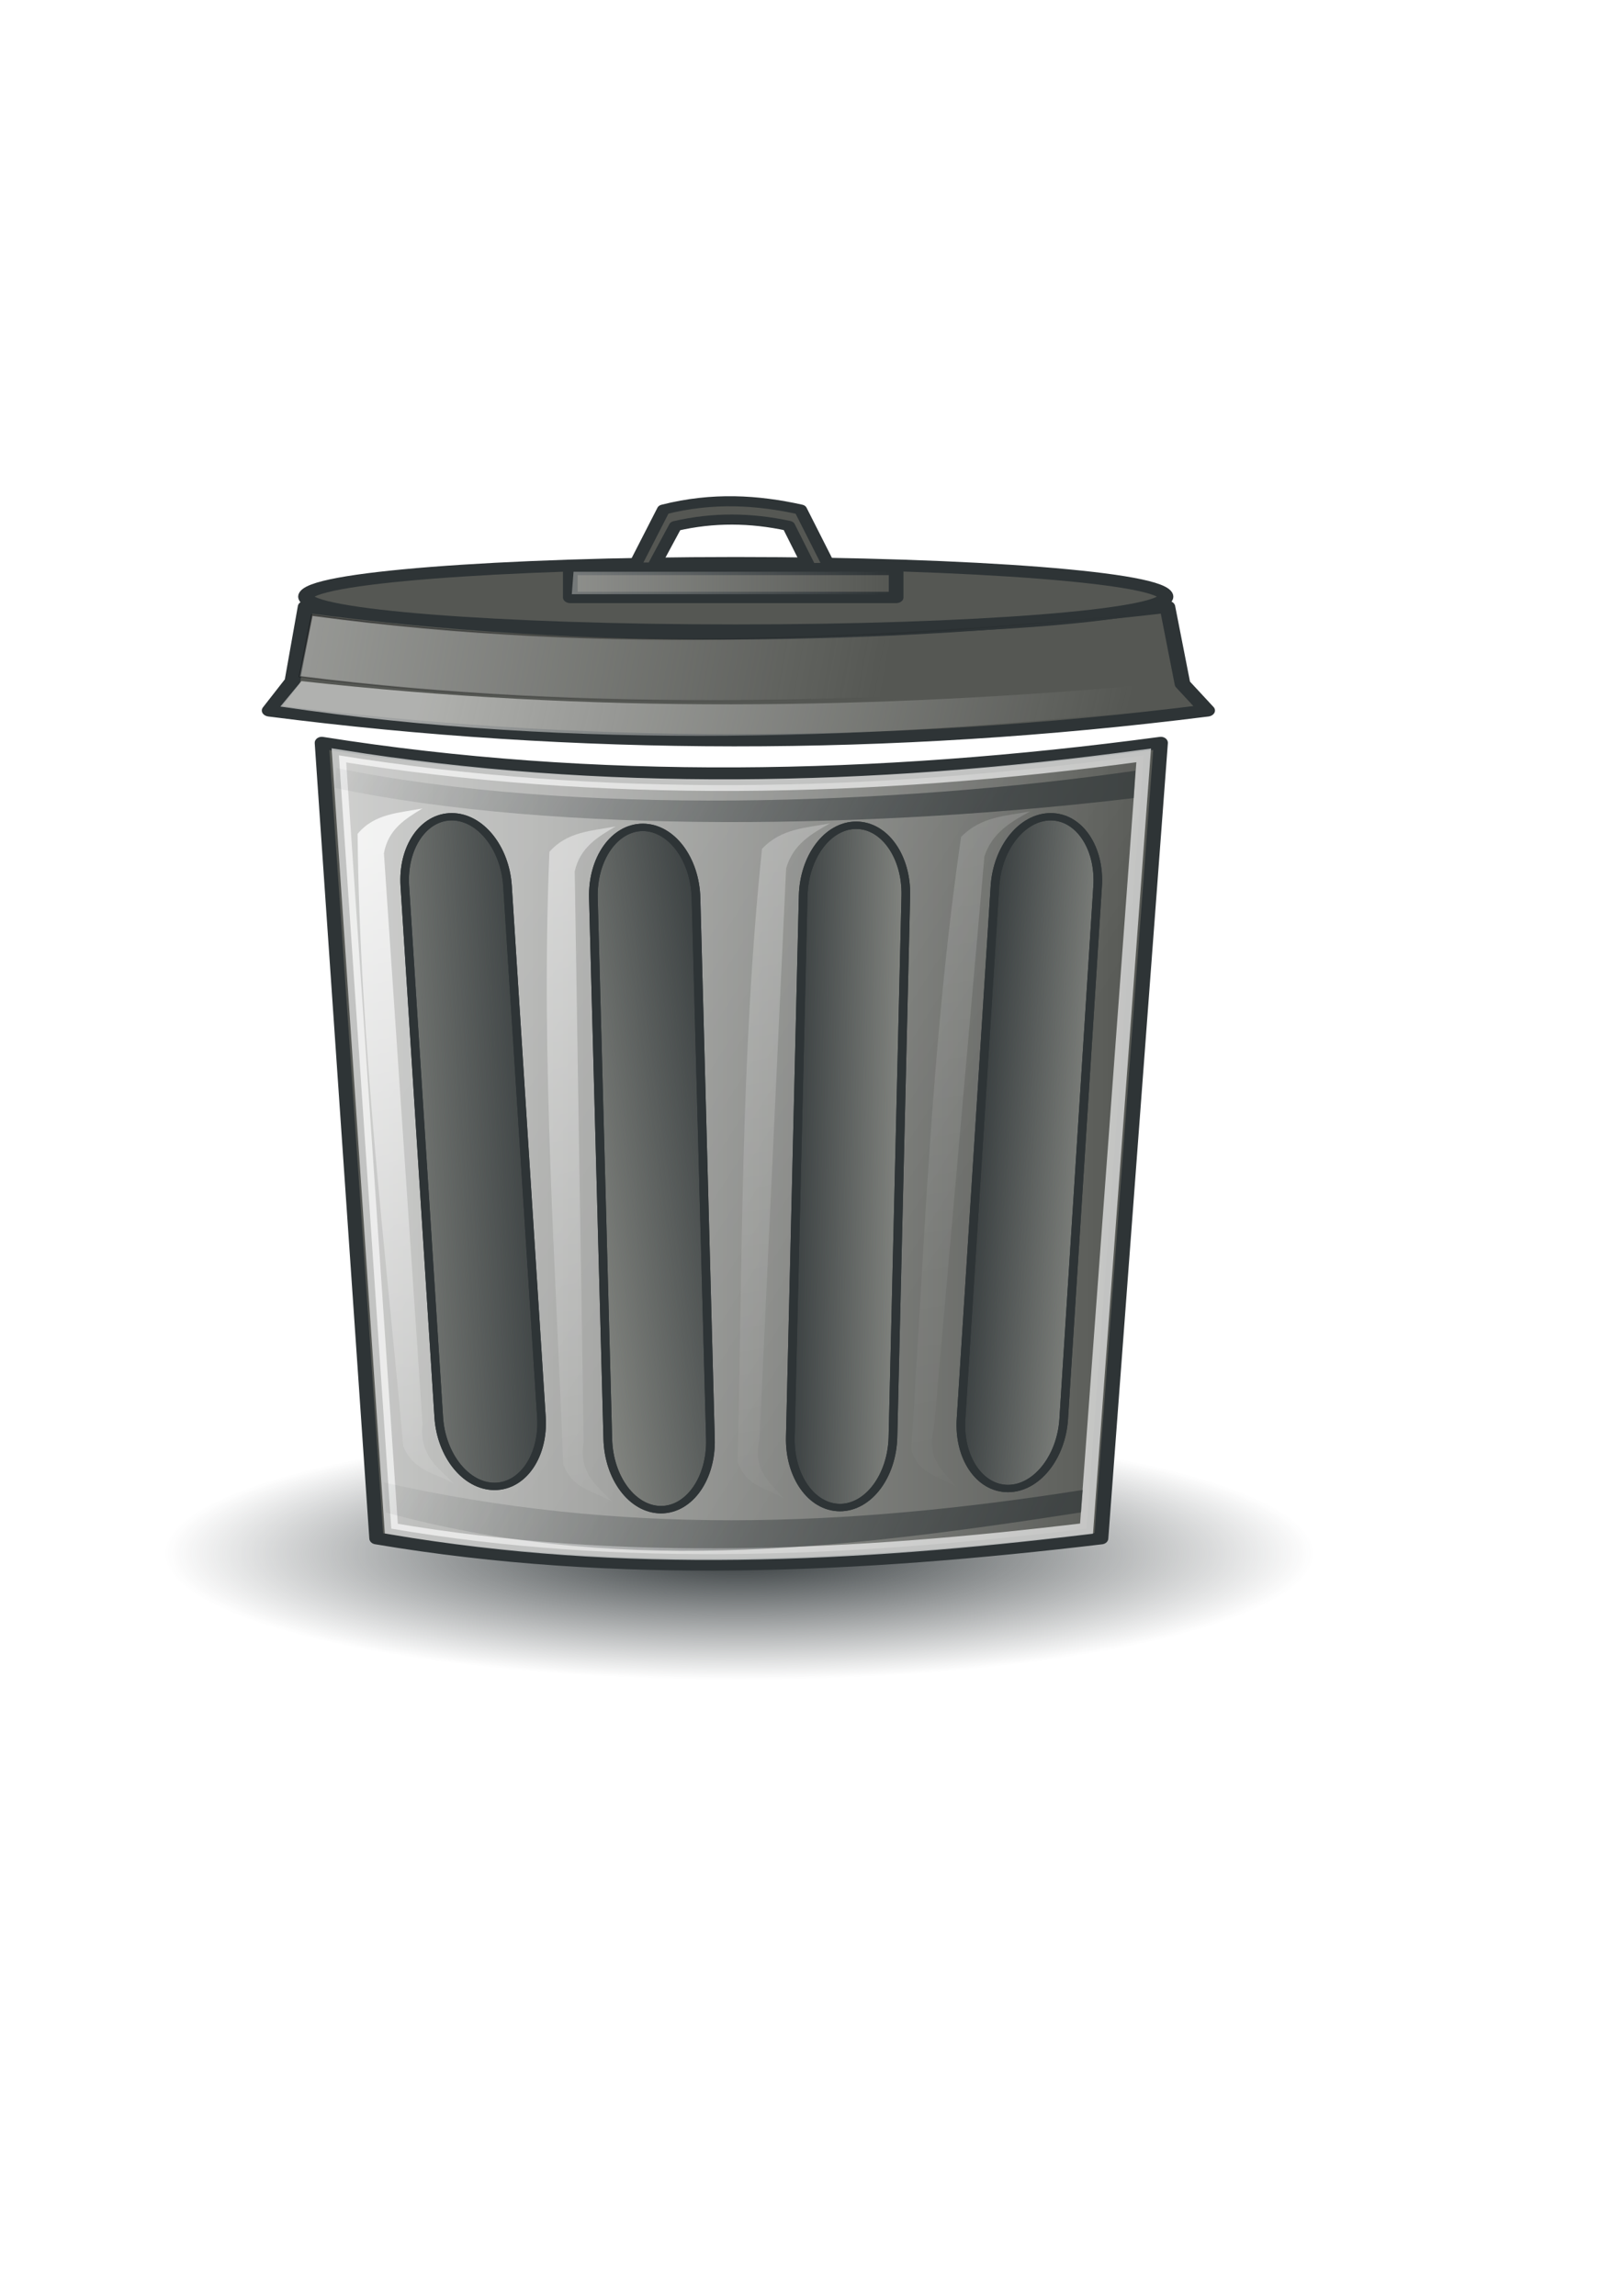 <?xml version="1.0" encoding="UTF-8" standalone="no"?>
<!-- Created with Inkscape (http://www.inkscape.org/) -->
<svg xmlns:dc="http://purl.org/dc/elements/1.1/" xmlns:cc="http://creativecommons.org/ns#" xmlns:rdf="http://www.w3.org/1999/02/22-rdf-syntax-ns#" xmlns:svg="http://www.w3.org/2000/svg" xmlns="http://www.w3.org/2000/svg" xmlns:xlink="http://www.w3.org/1999/xlink" xmlns:sodipodi="http://sodipodi.sourceforge.net/DTD/sodipodi-0.dtd" xmlns:inkscape="http://www.inkscape.org/namespaces/inkscape" width="210mm" height="297mm" id="svg2" version="1.1" inkscape:version="0.48.0 r9654" inkscape:export-xdpi="91.084335" inkscape:export-ydpi="91.084335">
  <defs id="defs4">
    <linearGradient inkscape:collect="always" id="linearGradient4040">
      <stop style="stop-color:#2e3436;stop-opacity:1;" offset="0" id="stop4042"/>
      <stop style="stop-color:#2e3436;stop-opacity:0;" offset="1" id="stop4044"/>
    </linearGradient>
    <linearGradient inkscape:collect="always" id="linearGradient3970">
      <stop style="stop-color:#eeeeec;stop-opacity:1;" offset="0" id="stop3972"/>
      <stop style="stop-color:#eeeeec;stop-opacity:0;" offset="1" id="stop3974"/>
    </linearGradient>
    <linearGradient inkscape:collect="always" id="linearGradient3960">
      <stop style="stop-color:#eeeeec;stop-opacity:1;" offset="0" id="stop3962"/>
      <stop style="stop-color:#eeeeec;stop-opacity:0;" offset="1" id="stop3964"/>
    </linearGradient>
    <linearGradient inkscape:collect="always" id="linearGradient3952">
      <stop style="stop-color:#000000;stop-opacity:1;" offset="0" id="stop3954"/>
      <stop style="stop-color:#000000;stop-opacity:0" offset="1" id="stop3956"/>
    </linearGradient>
    <linearGradient inkscape:collect="always" id="linearGradient3942">
      <stop style="stop-color:#eeeeec;stop-opacity:1;" offset="0" id="stop3944"/>
      <stop style="stop-color:#eeeeec;stop-opacity:0;" offset="1" id="stop3946"/>
    </linearGradient>
    <linearGradient inkscape:collect="always" id="linearGradient3901">
      <stop style="stop-color:#ffffff;stop-opacity:1;" offset="0" id="stop3903"/>
      <stop style="stop-color:#ffffff;stop-opacity:0;" offset="1" id="stop3905"/>
    </linearGradient>
    <linearGradient inkscape:collect="always" id="linearGradient3887">
      <stop style="stop-color:#2e3436;stop-opacity:1;" offset="0" id="stop3889"/>
      <stop style="stop-color:#2e3436;stop-opacity:0;" offset="1" id="stop3891"/>
    </linearGradient>
    <linearGradient inkscape:collect="always" id="linearGradient3875">
      <stop style="stop-color:#2e3436;stop-opacity:1;" offset="0" id="stop3877"/>
      <stop style="stop-color:#2e3436;stop-opacity:0;" offset="1" id="stop3879"/>
    </linearGradient>
    <linearGradient inkscape:collect="always" id="linearGradient3865">
      <stop style="stop-color:#2e3436;stop-opacity:1;" offset="0" id="stop3867"/>
      <stop style="stop-color:#2e3436;stop-opacity:0;" offset="1" id="stop3869"/>
    </linearGradient>
    <linearGradient inkscape:collect="always" id="linearGradient3855">
      <stop style="stop-color:#2e3436;stop-opacity:1;" offset="0" id="stop3857"/>
      <stop style="stop-color:#2e3436;stop-opacity:0;" offset="1" id="stop3859"/>
    </linearGradient>
    <linearGradient inkscape:collect="always" id="linearGradient3843">
      <stop style="stop-color:#2e3436;stop-opacity:1;" offset="0" id="stop3845"/>
      <stop style="stop-color:#2e3436;stop-opacity:0;" offset="1" id="stop3847"/>
    </linearGradient>
    <linearGradient inkscape:collect="always" id="linearGradient3831">
      <stop style="stop-color:#ffffff;stop-opacity:1;" offset="0" id="stop3833"/>
      <stop style="stop-color:#ffffff;stop-opacity:0;" offset="1" id="stop3835"/>
    </linearGradient>
    <linearGradient inkscape:collect="always" xlink:href="#linearGradient3831" id="linearGradient4006" gradientUnits="userSpaceOnUse" gradientTransform="matrix(0.959,0,0,0.972,12.897,16.392)" x1="70.286" y1="560.942" x2="561.143" y2="560.942"/>
    <linearGradient inkscape:collect="always" xlink:href="#linearGradient3831" id="linearGradient4008" gradientUnits="userSpaceOnUse" gradientTransform="matrix(0.959,0,0,0.972,12.897,16.392)" x1="150.714" y1="422.795" x2="456.884" y2="590.335"/>
    <linearGradient inkscape:collect="always" xlink:href="#linearGradient3843" id="linearGradient4010" gradientUnits="userSpaceOnUse" x1="215.509" y1="506.977" x2="94.216" y2="513.038"/>
    <linearGradient inkscape:collect="always" xlink:href="#linearGradient3855" id="linearGradient4012" gradientUnits="userSpaceOnUse" x1="329.113" y1="553.761" x2="209.56" y2="567.903"/>
    <linearGradient inkscape:collect="always" xlink:href="#linearGradient3865" id="linearGradient4014" gradientUnits="userSpaceOnUse" x1="334.336" y1="568.495" x2="412.879" y2="569.505"/>
    <linearGradient inkscape:collect="always" xlink:href="#linearGradient3875" id="linearGradient4016" gradientUnits="userSpaceOnUse" x1="440.555" y1="555.169" x2="523.312" y2="560.219"/>
    <linearGradient inkscape:collect="always" xlink:href="#linearGradient3887" id="linearGradient4018" gradientUnits="userSpaceOnUse" x1="463.66" y1="884.172" x2="111.117" y2="722.547"/>
    <linearGradient inkscape:collect="always" xlink:href="#linearGradient3887" id="linearGradient4020" gradientUnits="userSpaceOnUse" gradientTransform="matrix(1,0,0,0.914,-27.274,-414.508)" x1="463.66" y1="884.172" x2="111.117" y2="722.547"/>
    <linearGradient inkscape:collect="always" xlink:href="#linearGradient3901" id="linearGradient4022" gradientUnits="userSpaceOnUse" x1="78.792" y1="359.903" x2="190.919" y2="824.573"/>
    <linearGradient inkscape:collect="always" xlink:href="#linearGradient3901" id="linearGradient4024" gradientUnits="userSpaceOnUse" gradientTransform="matrix(1,0,-0.044,1,125.666,12.122)" x1="78.792" y1="359.903" x2="190.919" y2="824.573"/>
    <linearGradient inkscape:collect="always" xlink:href="#linearGradient3901" id="linearGradient4026" gradientUnits="userSpaceOnUse" gradientTransform="matrix(1,0,-0.098,1,266.363,10.102)" x1="45.482" y1="101.304" x2="190.919" y2="824.573"/>
    <linearGradient inkscape:collect="always" xlink:href="#linearGradient3901" id="linearGradient4028" gradientUnits="userSpaceOnUse" gradientTransform="matrix(1,0,-0.133,1,393.16,2.02)" x1="45.482" y1="101.304" x2="190.919" y2="824.573"/>
    <linearGradient inkscape:collect="always" xlink:href="#linearGradient3942" id="linearGradient4030" gradientUnits="userSpaceOnUse" x1="137.891" y1="217.245" x2="531.84" y2="296.037"/>
    <linearGradient inkscape:collect="always" xlink:href="#linearGradient3960" id="linearGradient4032" gradientUnits="userSpaceOnUse" x1="66.17" y1="198.244" x2="397.49" y2="248.751"/>
    <linearGradient inkscape:collect="always" xlink:href="#linearGradient3952" id="linearGradient4034" gradientUnits="userSpaceOnUse" x1="66.17" y1="198.244" x2="120.708" y2="350.777"/>
    <linearGradient inkscape:collect="always" xlink:href="#linearGradient3970" id="linearGradient4036" gradientUnits="userSpaceOnUse" x1="218.193" y1="176.055" x2="402.041" y2="176.055"/>
    <radialGradient inkscape:collect="always" xlink:href="#linearGradient4040" id="radialGradient4046" cx="-200" cy="443.791" fx="-200" fy="443.791" r="300" gradientTransform="matrix(1,0,0,0.314,0,304.314)" gradientUnits="userSpaceOnUse"/>
    <filter inkscape:collect="always" id="filter4052" x="-0.071" width="1.142" y="-0.226" height="1.452">
      <feGaussianBlur inkscape:collect="always" stdDeviation="17.755" id="feGaussianBlur4054"/>
    </filter>
  </defs>
  <sodipodi:namedview id="base" pagecolor="#ffffff" bordercolor="#666666" borderopacity="1.0" inkscape:pageopacity="0.0" inkscape:pageshadow="2" inkscape:zoom="0.35" inkscape:cx="316.52649" inkscape:cy="691.42857" inkscape:document-units="px" inkscape:current-layer="layer1" showgrid="false" showguides="true" inkscape:guide-bbox="true" inkscape:snap-global="false" inkscape:window-width="1258" inkscape:window-height="689" inkscape:window-x="0" inkscape:window-y="0" inkscape:window-maximized="0">
    <sodipodi:guide orientation="0,1" position="357.594,1005.102" id="guide3755"/>
    <sodipodi:guide orientation="0,1" position="-102.857,197.143" id="guide3757"/>
    <sodipodi:guide orientation="1,0" position="720,57.143" id="guide3759"/>
    <sodipodi:guide orientation="1,0" position="8.571,-11.429" id="guide3761"/>
    <sodipodi:guide orientation="0,1" position="-51.429,505.714" id="guide3766"/>
    <sodipodi:guide orientation="0,1" position="-64.65,864.691" id="guide3788"/>
    <sodipodi:guide orientation="0,1" position="805.714,908.571" id="guide3793"/>
  </sodipodi:namedview>
  <g inkscape:label="Ebene 1" inkscape:groupmode="layer" id="layer1">
    <g id="g4056">
      <path transform="matrix(0.937,0,0,0.656,548.92,468.54)" d="m 100,443.791 a 300,94.286 0 1 1 -600,0 300,94.286 0 1 1 600,0 z" sodipodi:ry="94.285713" sodipodi:rx="300" sodipodi:cy="443.79074" sodipodi:cx="-200" id="path4038" style="fill:url(#radialGradient4046);fill-opacity:1;stroke:none;filter:url(#filter4052)" sodipodi:type="arc"/>
      <rect y="143.791" x="8.571" height="711.429" width="711.429" id="rect2985" style="fill:none;fill-opacity:1;stroke:none;stroke-width:14.729;stroke-linecap:round;stroke-linejoin:round;stroke-miterlimit:4;stroke-opacity:1;stroke-dasharray:none;stroke-dashoffset:0"/>
      <g transform="matrix(0.85,0,0,0.725,94.162,157.413)" id="g3978">
        <g id="g3810" transform="matrix(1.103,0,0,1,-26.193,31.429)">
          <path sodipodi:nodetypes="ccccccc" inkscape:connector-curvature="0" id="rect3785" d="m 82.734,160.656 c 146.591,25.161 296.695,23.021 449.484,0 l 7.903,52.051 12.842,17.919 c -166.132,27.06 -329.067,26.496 -488.999,0 l 11.855,-19.626 z" style="fill:#555753;fill-opacity:1;stroke:#2e3436;stroke-width:8.18;stroke-linecap:round;stroke-linejoin:round;stroke-miterlimit:4;stroke-opacity:1;stroke-dashoffset:0"/>
          <path transform="translate(7.071,16.162)" d="m 524.269,137.669 c 0,12.553 -100.402,22.728 -224.254,22.728 -123.852,0 -224.254,-10.176 -224.254,-22.728 0,-12.553 100.402,-22.728 224.254,-22.728 123.852,0 224.254,10.176 224.254,22.728 z" sodipodi:ry="22.728432" sodipodi:rx="224.25386" sodipodi:cy="137.66905" sodipodi:cx="300.01532" id="path3801" style="fill:#555753;fill-opacity:1;stroke:#2e3436;stroke-width:8;stroke-linecap:round;stroke-linejoin:round;stroke-miterlimit:4;stroke-opacity:1;stroke-dasharray:none;stroke-dashoffset:0" sodipodi:type="arc"/>
          <g transform="translate(2.7889735e-8,13.132)" id="g3803">
            <rect style="fill:#555753;fill-opacity:1;stroke:#2e3436;stroke-width:7.647;stroke-linecap:round;stroke-linejoin:round;stroke-miterlimit:4;stroke-opacity:1;stroke-dasharray:none;stroke-dashoffset:0" id="rect3797" width="169.953" height="18.884" x="220.787" y="122.366"/>
            <path style="fill:#555753;stroke:#2e3436;stroke-width:6.798;stroke-linecap:butt;stroke-linejoin:round;stroke-miterlimit:4;stroke-opacity:1;stroke-dasharray:none" d="m 253.907,121.109 15.511,-39.164 c 25.756,-8.43 49.096,-6.388 71.433,0 l 15.364,39.268 -10.491,0.251 -11.072,-28.508 C 314.974,87.424 295.296,87.148 275.617,93.06 l -11.661,27.988 z" id="path3799" inkscape:connector-curvature="0" sodipodi:nodetypes="ccccccccc"/>
          </g>
        </g>
        <path style="fill:#555753;fill-opacity:1;stroke:#2e3436;stroke-width:8.125;stroke-linecap:round;stroke-linejoin:round;stroke-miterlimit:4;stroke-opacity:1;stroke-dashoffset:0" d="m 74.348,283.853 c 156.876,29.143 318.245,25.839 482.732,0 l -34.277,536.475 c -139.012,19.347 -278.023,27.511 -417.035,0 z" id="rect3807" inkscape:connector-curvature="0" sodipodi:nodetypes="ccccc"/>
        <path sodipodi:nodetypes="ccccc" inkscape:connector-curvature="0" id="path3829" d="m 84.208,292.312 c 150.468,28.329 305.244,25.116 463.012,0 l -32.877,521.481 c -133.333,18.806 -266.666,26.742 -399.999,0 z" style="opacity:0.642;fill:url(#linearGradient4006);fill-opacity:1;stroke:#ffffff;stroke-width:7.845;stroke-linecap:round;stroke-linejoin:miter;stroke-miterlimit:4;stroke-opacity:1;stroke-dasharray:none;stroke-dashoffset:0"/>
        <path style="opacity:0.214;fill:url(#linearGradient4008);fill-opacity:1;stroke:none" d="m 84.208,292.312 c 150.468,28.329 305.244,25.116 463.012,0 l -32.877,521.481 c -133.333,18.806 -266.666,26.742 -399.999,0 z" id="path3839" inkscape:connector-curvature="0" sodipodi:nodetypes="ccccc"/>
        <path style="fill:#888a85;fill-opacity:1;stroke:#2e3436;stroke-width:4.961;stroke-linecap:round;stroke-linejoin:round;stroke-miterlimit:4;stroke-opacity:1;stroke-dashoffset:0" d="m 493.729,333.7 c 16.363,0 28.401,20.902 26.991,46.866 l -19.511,359.307 c -1.41,25.964 -15.718,46.866 -32.081,46.866 -16.363,0 -28.401,-20.902 -26.991,-46.866 l 19.511,-359.307 c 1.41,-25.964 15.718,-46.866 32.081,-46.866 z" id="rect3820" inkscape:connector-curvature="0"/>
        <path inkscape:connector-curvature="0" id="path3823" d="m 149.127,333.696 c -16.364,0 -28.403,20.837 -26.993,46.719 l 19.513,358.18 c 1.41,25.882 15.719,46.719 32.084,46.719 16.364,0 28.403,-20.837 26.993,-46.719 L 181.211,380.415 C 179.801,354.533 165.491,333.696 149.127,333.696 z" style="fill:#888a85;fill-opacity:1;stroke:#2e3436;stroke-width:4.953;stroke-linecap:round;stroke-linejoin:round;stroke-miterlimit:4;stroke-opacity:1;stroke-dashoffset:0"/>
        <path style="fill:#888a85;fill-opacity:1;stroke:#2e3436;stroke-width:4.998;stroke-linecap:round;stroke-linejoin:round;stroke-miterlimit:4;stroke-opacity:1;stroke-dashoffset:0" d="m 259.057,340.861 c -16.355,0 -29.039,21.23 -28.44,47.601 l 8.293,364.942 c 0.599,26.371 14.248,47.601 30.603,47.601 16.355,0 29.039,-21.23 28.44,-47.601 l -8.293,-364.942 c -0.599,-26.371 -14.248,-47.601 -30.603,-47.601 z" id="path3825" inkscape:connector-curvature="0"/>
        <path inkscape:connector-curvature="0" id="path3827" d="m 381.807,339.433 c -16.355,0 -29.952,21.23 -30.487,47.601 l -7.398,364.942 c -0.535,26.371 12.202,47.601 28.557,47.601 16.355,0 29.952,-21.23 30.487,-47.601 l 7.398,-364.942 c 0.535,-26.371 -12.202,-47.601 -28.557,-47.601 z" style="fill:#888a85;fill-opacity:1;stroke:#2e3436;stroke-width:4.998;stroke-linecap:round;stroke-linejoin:round;stroke-miterlimit:4;stroke-opacity:1;stroke-dashoffset:0"/>
        <path style="fill:url(#linearGradient4010);fill-opacity:1;stroke:#2e3436;stroke-width:4.953;stroke-linecap:round;stroke-linejoin:round;stroke-miterlimit:4;stroke-opacity:1;stroke-dashoffset:0" d="m 149.127,333.696 c -16.364,0 -28.403,20.837 -26.993,46.719 l 19.513,358.18 c 1.41,25.882 15.719,46.719 32.084,46.719 16.364,0 28.403,-20.837 26.993,-46.719 L 181.211,380.415 C 179.801,354.533 165.491,333.696 149.127,333.696 z" id="path3841" inkscape:connector-curvature="0"/>
        <path inkscape:connector-curvature="0" id="path3853" d="m 259.057,340.861 c -16.355,0 -29.039,21.23 -28.44,47.601 l 8.293,364.942 c 0.599,26.371 14.248,47.601 30.603,47.601 16.355,0 29.039,-21.23 28.44,-47.601 l -8.293,-364.942 c -0.599,-26.371 -14.248,-47.601 -30.603,-47.601 z" style="fill:url(#linearGradient4012);fill-opacity:1;stroke:#2e3436;stroke-width:4.998;stroke-linecap:round;stroke-linejoin:round;stroke-miterlimit:4;stroke-opacity:1;stroke-dashoffset:0"/>
        <path style="fill:url(#linearGradient4014);fill-opacity:1;stroke:#2e3436;stroke-width:4.998;stroke-linecap:round;stroke-linejoin:round;stroke-miterlimit:4;stroke-opacity:1;stroke-dashoffset:0" d="m 381.807,339.433 c -16.355,0 -29.952,21.23 -30.487,47.601 l -7.398,364.942 c -0.535,26.371 12.202,47.601 28.557,47.601 16.355,0 29.952,-21.23 30.487,-47.601 l 7.398,-364.942 c 0.535,-26.371 -12.202,-47.601 -28.557,-47.601 z" id="path3863" inkscape:connector-curvature="0"/>
        <path inkscape:connector-curvature="0" id="path3873" d="m 493.729,333.7 c 16.363,0 28.401,20.902 26.991,46.866 l -19.511,359.307 c -1.41,25.964 -15.718,46.866 -32.081,46.866 -16.363,0 -28.401,-20.902 -26.991,-46.866 l 19.511,-359.307 c 1.41,-25.964 15.718,-46.866 32.081,-46.866 z" style="fill:url(#linearGradient4016);fill-opacity:1;stroke:#2e3436;stroke-width:4.961;stroke-linecap:round;stroke-linejoin:round;stroke-miterlimit:4;stroke-opacity:1;stroke-dashoffset:0"/>
        <path style="opacity:0.648;fill:url(#linearGradient4018);fill-opacity:1;stroke:none" d="m 110.107,782.651 c 135.641,35.75 263.707,30.559 402.041,5.051 l -1.01,15.152 c -145.739,26.545 -270.417,41.683 -400.02,-10e-6 z" id="path3885" inkscape:connector-curvature="0" sodipodi:nodetypes="ccccc"/>
        <path sodipodi:nodetypes="ccccc" inkscape:connector-curvature="0" id="path3895" d="m 82.833,300.809 c 135.641,32.674 321.286,25.16 459.619,1.846 l -1.01,18.465 C 396.713,341.34 211.425,346.259 81.822,314.223 z" style="opacity:0.648;fill:url(#linearGradient4020);fill-opacity:1;stroke:none"/>
        <path style="opacity:0.756;fill:url(#linearGradient4022);fill-opacity:1;stroke:none" d="m 132.33,328.083 c -9.876,7.016 -19.781,13.996 -22.223,30.305 l 22.223,384.868 c -2.051,21.581 9.398,29.661 18.183,40.406 -10.064,-7.52 -22.617,-7.575 -29.294,-25.254 C 111.502,630.559 96.146,485.998 94.954,345.255 104.7,331.393 118.978,331.125 132.33,328.083 z" id="path3899" inkscape:connector-curvature="0" sodipodi:nodetypes="ccccccc"/>
        <path sodipodi:nodetypes="ccccccc" inkscape:connector-curvature="0" id="path3909" d="m 243.447,340.205 c -10.187,7.016 -20.402,13.996 -23.567,30.305 l 5.156,384.868 c -3.008,21.581 8.083,29.661 16.391,40.406 -9.731,-7.52 -22.281,-7.575 -28.175,-25.254 -4.046,-127.849 -12.992,-272.41 -7.942,-413.152 10.36,-13.863 24.65,-14.13 38.137,-17.173 z" style="opacity:0.428;fill:url(#linearGradient4024);fill-opacity:1;stroke:none"/>
        <path style="opacity:0.371;fill:url(#linearGradient4026);fill-opacity:1;stroke:none" d="m 366.685,338.184 c -10.561,7.016 -21.146,13.996 -25.18,30.305 l -15.325,384.868 c -4.156,21.581 6.504,29.661 14.241,40.406 -9.33,-7.52 -21.878,-7.575 -26.831,-25.254 2.757,-127.849 1.505,-272.41 14.044,-413.152 11.098,-13.863 25.402,-14.13 39.051,-17.173 z" id="path3913" inkscape:connector-curvature="0" sodipodi:nodetypes="ccccccc"/>
        <path sodipodi:nodetypes="ccccccc" inkscape:connector-curvature="0" id="path3917" d="m 481.843,330.103 c -10.81,7.016 -21.643,13.996 -26.255,30.305 l -28.979,384.868 c -4.922,21.581 5.452,29.661 12.807,40.406 -9.064,-7.52 -21.609,-7.575 -25.935,-25.254 7.293,-127.849 11.169,-272.41 28.701,-413.152 11.59,-13.863 25.903,-14.13 39.66,-17.173 z" style="opacity:0.226;fill:url(#linearGradient4028);fill-opacity:1;stroke:none"/>
        <path style="opacity:0.597;fill:url(#linearGradient4030);fill-opacity:1;stroke:none" d="m 62.629,242.22 -12.122,17.173 C 218.732,288.55 394.108,283.043 575.787,258.382 L 563.665,243.23 c -173.073,18.856 -336.044,20.54 -501.036,-1.01 z" id="path3940" inkscape:connector-curvature="0" sodipodi:nodetypes="ccccc"/>
        <path style="opacity:0.431;fill:url(#linearGradient4032);fill-opacity:1;stroke:url(#linearGradient4034);stroke-width:1px;stroke-linecap:butt;stroke-linejoin:miter;stroke-opacity:1" d="m 68.69,197.773 -7.071,41.416 c 169.303,24.932 336.421,17.104 503.056,2.02 l -7.071,-45.457 c -156.912,17.841 -316.041,29.402 -488.914,2.02 z" id="path3950" inkscape:connector-curvature="0" sodipodi:nodetypes="ccccc"/>
        <path style="opacity:0.371;fill:url(#linearGradient4036);fill-opacity:1;stroke:none" d="m 219.203,168.479 -1.01,15.152 181.827,0 2.02,-15.152 z" id="path3968" inkscape:connector-curvature="0"/>
      </g>
    </g>
  </g>
</svg>
